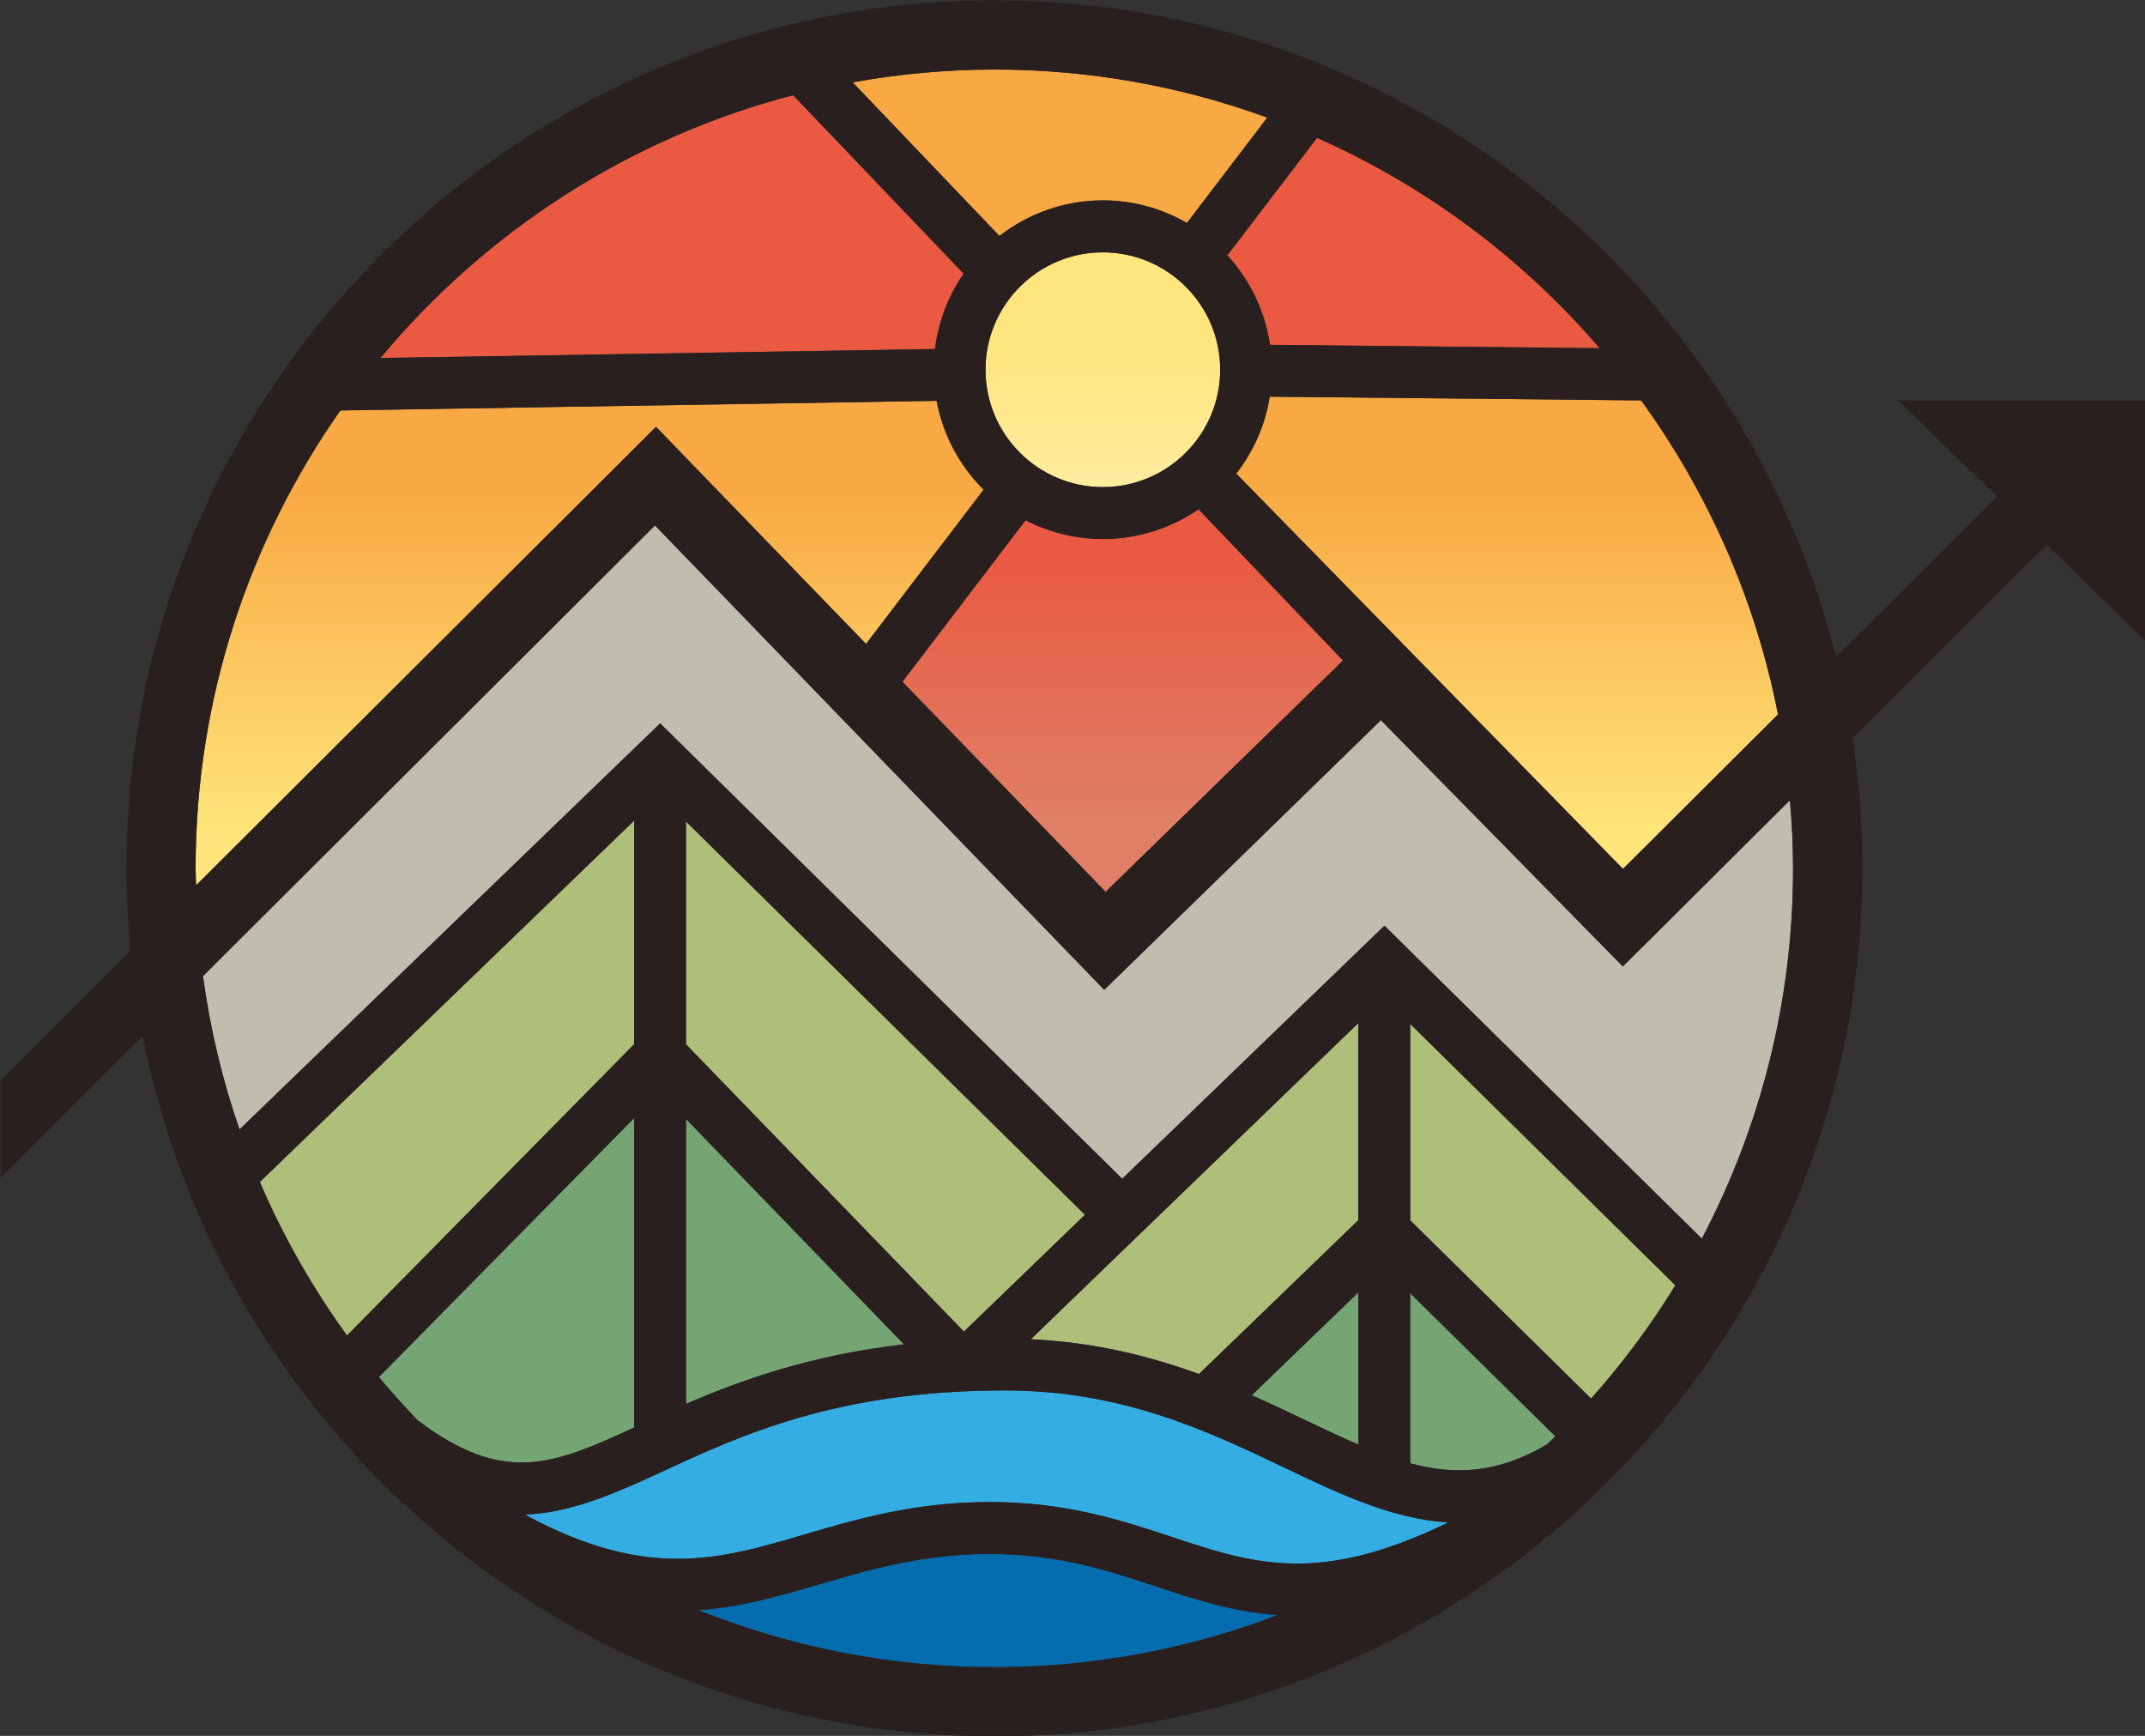 <?xml version="1.0" encoding="UTF-8"?>
<svg width="515.23" height="416.89" version="1.1" viewBox="0 0 515.23 416.89" xmlns="http://www.w3.org/2000/svg">
<rect x="0" y="0" width="515.23" height="416.89" fill="#333333" stroke="none"/>
<style type="text/css">.st0{fill:#EA5A42;}
	.st1{fill:#F9A943;}
	.st2{fill:#34ADE3;}
	.st3{fill:#74A573;}
	.st4{fill:#FFE57D;}
	.st5{opacity:0.8;fill:url(#SVGID_1_);}
	.st6{fill:url(#SVGID_2_);}
	.st7{fill:url(#SVGID_3_);}
	.st8{fill:#ADBF79;}
	.st9{fill:#056CAD;}
	.st10{fill:#BEBDAE;}
	.st11{fill:#2A1F1F;}</style>
<g transform="matrix(2.769 0 0 2.769 -858.01 -447.29)">
<path class="st2" d="m397.03 282.13c-14.52 0-22.91 3.89-29.65 7.01-4.47 2.07-8.18 3.62-11.95 3.75 0.08 0.05 0.15 0.11 0.23 0.16 10.43 5.54 16.56 3.77 24.01 1.57 4.48-1.32 9.56-2.81 16.06-2.81 6.67 0 11.56 1.63 15.88 3.06 6.95 2.31 12.66 4.18 23.9-1.3-4.82-0.28-9.38-2.43-14.25-4.76-6.56-3.12-14-6.68-24.23-6.68z"/>
<path class="st3" d="m369.37 283.31c4.8-2.08 10.81-4.23 18.91-5.17l-18.91-19.55z"/>
<path class="st3" d="m364.87 285.35v-26.84l-22.14 22.46c1.07 1.29 2.19 2.53 3.35 3.74 7.45 5.62 11.68 3.92 18.79 0.64z"/>
<path class="st3" d="m427.7 286.83v-13.21l-9.25 8.93c1.68 0.74 3.26 1.49 4.76 2.21 1.57 0.75 3.05 1.45 4.49 2.07z"/>
<path class="st4" d="m405.53 183.42c-5.62 0-10.18 4.57-10.18 10.18 0 5.62 4.57 10.18 10.18 10.18 5.62 0 10.18-4.57 10.18-10.18 0.01-5.61-4.56-10.18-10.18-10.18z"/>
<linearGradient id="SVGID_1_" x1="405.53" x2="405.53" y1="231.38" y2="191.15" gradientUnits="userSpaceOnUse">
<stop stop-color="#fff" offset="0"/>
<stop stop-color="#fff" stop-opacity="0" offset="1"/>
</linearGradient>
<path class="st5" d="m405.53 183.42c-5.62 0-10.18 4.57-10.18 10.18 0 5.62 4.57 10.18 10.18 10.18 5.62 0 10.18-4.57 10.18-10.18 0.01-5.61-4.56-10.18-10.18-10.18z" fill="url(#SVGID_1_)"/>
<linearGradient id="SVGID_2_" x1="407.26" x2="407.26" y1="237.2" y2="200.19" gradientUnits="userSpaceOnUse">
<stop stop-color="#DF7F66" offset=".127"/>
<stop stop-color="#EA5A42" offset=".736"/>
</linearGradient>
<path class="st6" d="m405.53 208.29c-2.42 0-4.69-0.6-6.7-1.63l-10.68 14.01 15.3 15.82 2.33 2.41 2.17-2.12 18-17.54 0.42-0.41-12.53-13.12c-2.37 1.62-5.23 2.58-8.31 2.58z" fill="url(#SVGID_2_)"/>
<path class="st0" d="m424.11 173.49-7.74 10.15-0.3-0.23c2.08 2.15 3.5 4.94 3.96 8.04l28.6 0.29c-6.67-7.78-15.04-14.05-24.52-18.25z"/>
<path class="st1" d="m405.53 178.92c2.66 0 5.14 0.72 7.29 1.96l6.97-9.14c-7.39-2.7-15.36-4.17-23.68-4.17-4.2 0-8.3 0.4-12.29 1.11l12.74 13.32c2.48-1.92 5.59-3.08 8.97-3.08z"/>
<path class="st0" d="m393.45 185.27-14.79-15.48c-14.22 3.7-26.67 11.82-35.81 22.79l48.11-0.78c0.31-2.4 1.18-4.63 2.49-6.53z"/>
<linearGradient id="SVGID_3_" x1="395.47" x2="395.47" y1="236.24" y2="203.28" gradientUnits="userSpaceOnUse">
<stop stop-color="#FFE57B" offset=".076"/>
<stop stop-color="#F9A943" offset=".97"/>
</linearGradient>
<path class="st7" d="m420.01 195.94 32.21 0.32c5.79 7.98 9.92 17.22 11.88 27.24l-13.45 13.4-33.55-34.29c1.49-1.91 2.51-4.18 2.91-6.67zm-28.9 0.36-51.72 0.84c-7.9 11.25-12.56 24.94-12.56 39.71 0 0.5 0.03 0.98 0.04 1.48l39.9-39.77 15.1 15.61 3.12 3.22 10.2-13.38c-2.07-2.06-3.52-4.73-4.08-7.71z" fill="url(#SVGID_3_)"/>
<path class="st3" d="m432.2 288.45c3.88 1.05 7.59 0.88 11.85-1.63 0.25-0.24 0.5-0.47 0.74-0.71l-12.59-12.41z"/>
<path class="st8" d="m427.7 250.26-28.42 27.43c5.56 0.26 10.36 1.48 14.59 3.02l13.82-13.34v-17.11z"/>
<polygon class="st8" points="369.37 252.11 393.48 277.03 403.98 266.9 369.37 232.79"/>
<path class="st8" d="m364.87 232.71-32.47 31.34c2.03 4.74 4.58 9.19 7.57 13.32l24.91-25.27v-19.39z"/>
<path class="st9" d="m395.73 296.31c-5.85 0-10.4 1.34-14.79 2.63-3.43 1.01-6.79 1.99-10.5 2.24 7.95 3.18 16.61 4.95 25.68 4.95 8.66 0 16.96-1.61 24.61-4.53-3.85-0.25-7.15-1.34-10.53-2.46-4.19-1.39-8.53-2.83-14.47-2.83z"/>
<path class="st8" d="m432.2 267.38 15.69 15.46c2.71-3.05 5.17-6.33 7.31-9.83l-23-22.67z"/>
<path class="st10" d="m452.76 243.26-2.12 2.1-20.99-21.36-24 23.39-38.97-40.28-39.21 39.09c0.62 4.59 1.69 9.04 3.17 13.3l36.49-35.22 40.08 39.5 22.75-21.95 27.53 27.14c5.05-9.61 7.92-20.53 7.92-32.11 0-2-0.1-3.97-0.27-5.92z"/>
<path class="st11" d="m474.53 196.27 8.56 8.32-13.96 13.9c-8.22-32.67-37.83-56.93-73.01-56.93-41.51 0-75.29 33.77-75.29 75.29 0 2.41 0.13 4.79 0.35 7.15l-11.27 11.23v8.47l12.34-12.3c6.8 34.58 37.33 60.74 73.87 60.74 41.51 0 75.29-33.77 75.29-75.29 0-3.85-0.29-7.62-0.85-11.31l16.84-16.76 8.61 8.37v-20.88zm-75.7 10.38c2.01 1.04 4.29 1.63 6.7 1.63 3.08 0 5.94-0.96 8.3-2.58l12.53 13.12-0.42 0.41-18 17.54-2.17 2.12-2.33-2.41-15.3-15.82zm-3.48-13.05c0-5.62 4.57-10.18 10.18-10.18 5.62 0 10.18 4.57 10.18 10.18 0 5.62-4.57 10.18-10.18 10.18-5.61 0.01-10.18-4.56-10.18-10.18zm28.76-20.11c9.48 4.21 17.84 10.47 24.52 18.24l-28.6-0.29c-0.46-3.1-1.88-5.88-3.96-8.04l0.3 0.23zm-11.28 7.38c-2.15-1.24-4.64-1.96-7.29-1.96-3.38 0-6.49 1.16-8.98 3.09l-12.73-13.33c3.99-0.72 8.1-1.11 12.29-1.11 8.31 0 16.29 1.47 23.68 4.17zm-34.16-11.08 14.79 15.48c-1.32 1.9-2.19 4.13-2.48 6.54l-48.11 0.78c9.13-10.98 21.58-19.1 35.8-22.8zm12.44 26.51c0.56 2.98 2.01 5.65 4.08 7.7l-10.2 13.38-3.12-3.22-15.1-15.61-39.9 39.77c-0.01-0.49-0.04-0.98-0.04-1.48 0-14.77 4.66-28.46 12.56-39.71zm59.54 40.6-33.55-34.29c1.49-1.9 2.51-4.18 2.91-6.67l32.21 0.32c5.79 7.98 9.92 17.22 11.88 27.24zm-118.25 27.15 32.47-31.34v19.39l-24.91 25.27c-2.98-4.13-5.53-8.58-7.56-13.32zm10.33 16.92 22.14-22.46v26.84c-7.11 3.29-11.35 4.98-18.79-0.64-1.15-1.21-2.28-2.45-3.35-3.74zm53.39 25.17c-9.07 0-17.73-1.77-25.68-4.95 3.71-0.25 7.07-1.24 10.5-2.24 4.4-1.29 8.94-2.63 14.79-2.63 5.94 0 10.27 1.44 14.46 2.83 3.38 1.12 6.69 2.22 10.53 2.46-7.64 2.92-15.94 4.53-24.6 4.53zm15.49-11.27c-4.32-1.43-9.21-3.06-15.88-3.06-6.5 0-11.58 1.49-16.06 2.81-7.45 2.19-13.57 3.97-24.01-1.57-0.08-0.05-0.15-0.11-0.23-0.16 3.77-0.12 7.48-1.67 11.95-3.75 6.74-3.12 15.13-7.01 29.65-7.01 10.22 0 17.66 3.55 24.23 6.69 4.87 2.33 9.43 4.48 14.25 4.76-11.24 5.48-16.94 3.6-23.9 1.29zm2.26-14.16c-4.23-1.54-9.03-2.75-14.59-3.02l28.42-27.43v17.1zm13.83-7.09v13.21c-1.44-0.62-2.92-1.32-4.5-2.07-1.5-0.71-3.08-1.47-4.76-2.21zm-34.22 3.41-24.11-24.92v-19.33l34.61 34.11zm-5.2 1.1c-8.1 0.94-14.11 3.09-18.91 5.17v-24.72zm55.76 8.69c-4.26 2.52-7.97 2.68-11.85 1.63v-14.75l12.59 12.41c-0.23 0.24-0.49 0.47-0.74 0.71zm3.84-3.98-15.69-15.46v-17.04l23 22.67c-2.14 3.5-4.59 6.78-7.31 9.83zm9.61-13.88-27.53-27.14-22.75 21.95-40.08-39.5-36.49 35.22c-1.48-4.26-2.55-8.71-3.17-13.3l39.21-39.09 38.97 40.28 24-23.39 20.98 21.36 2.12-2.1 12.38-12.33c0.17 1.95 0.27 3.92 0.27 5.92 0.01 11.59-2.86 22.51-7.91 32.12z"/>
</g>
</svg>
